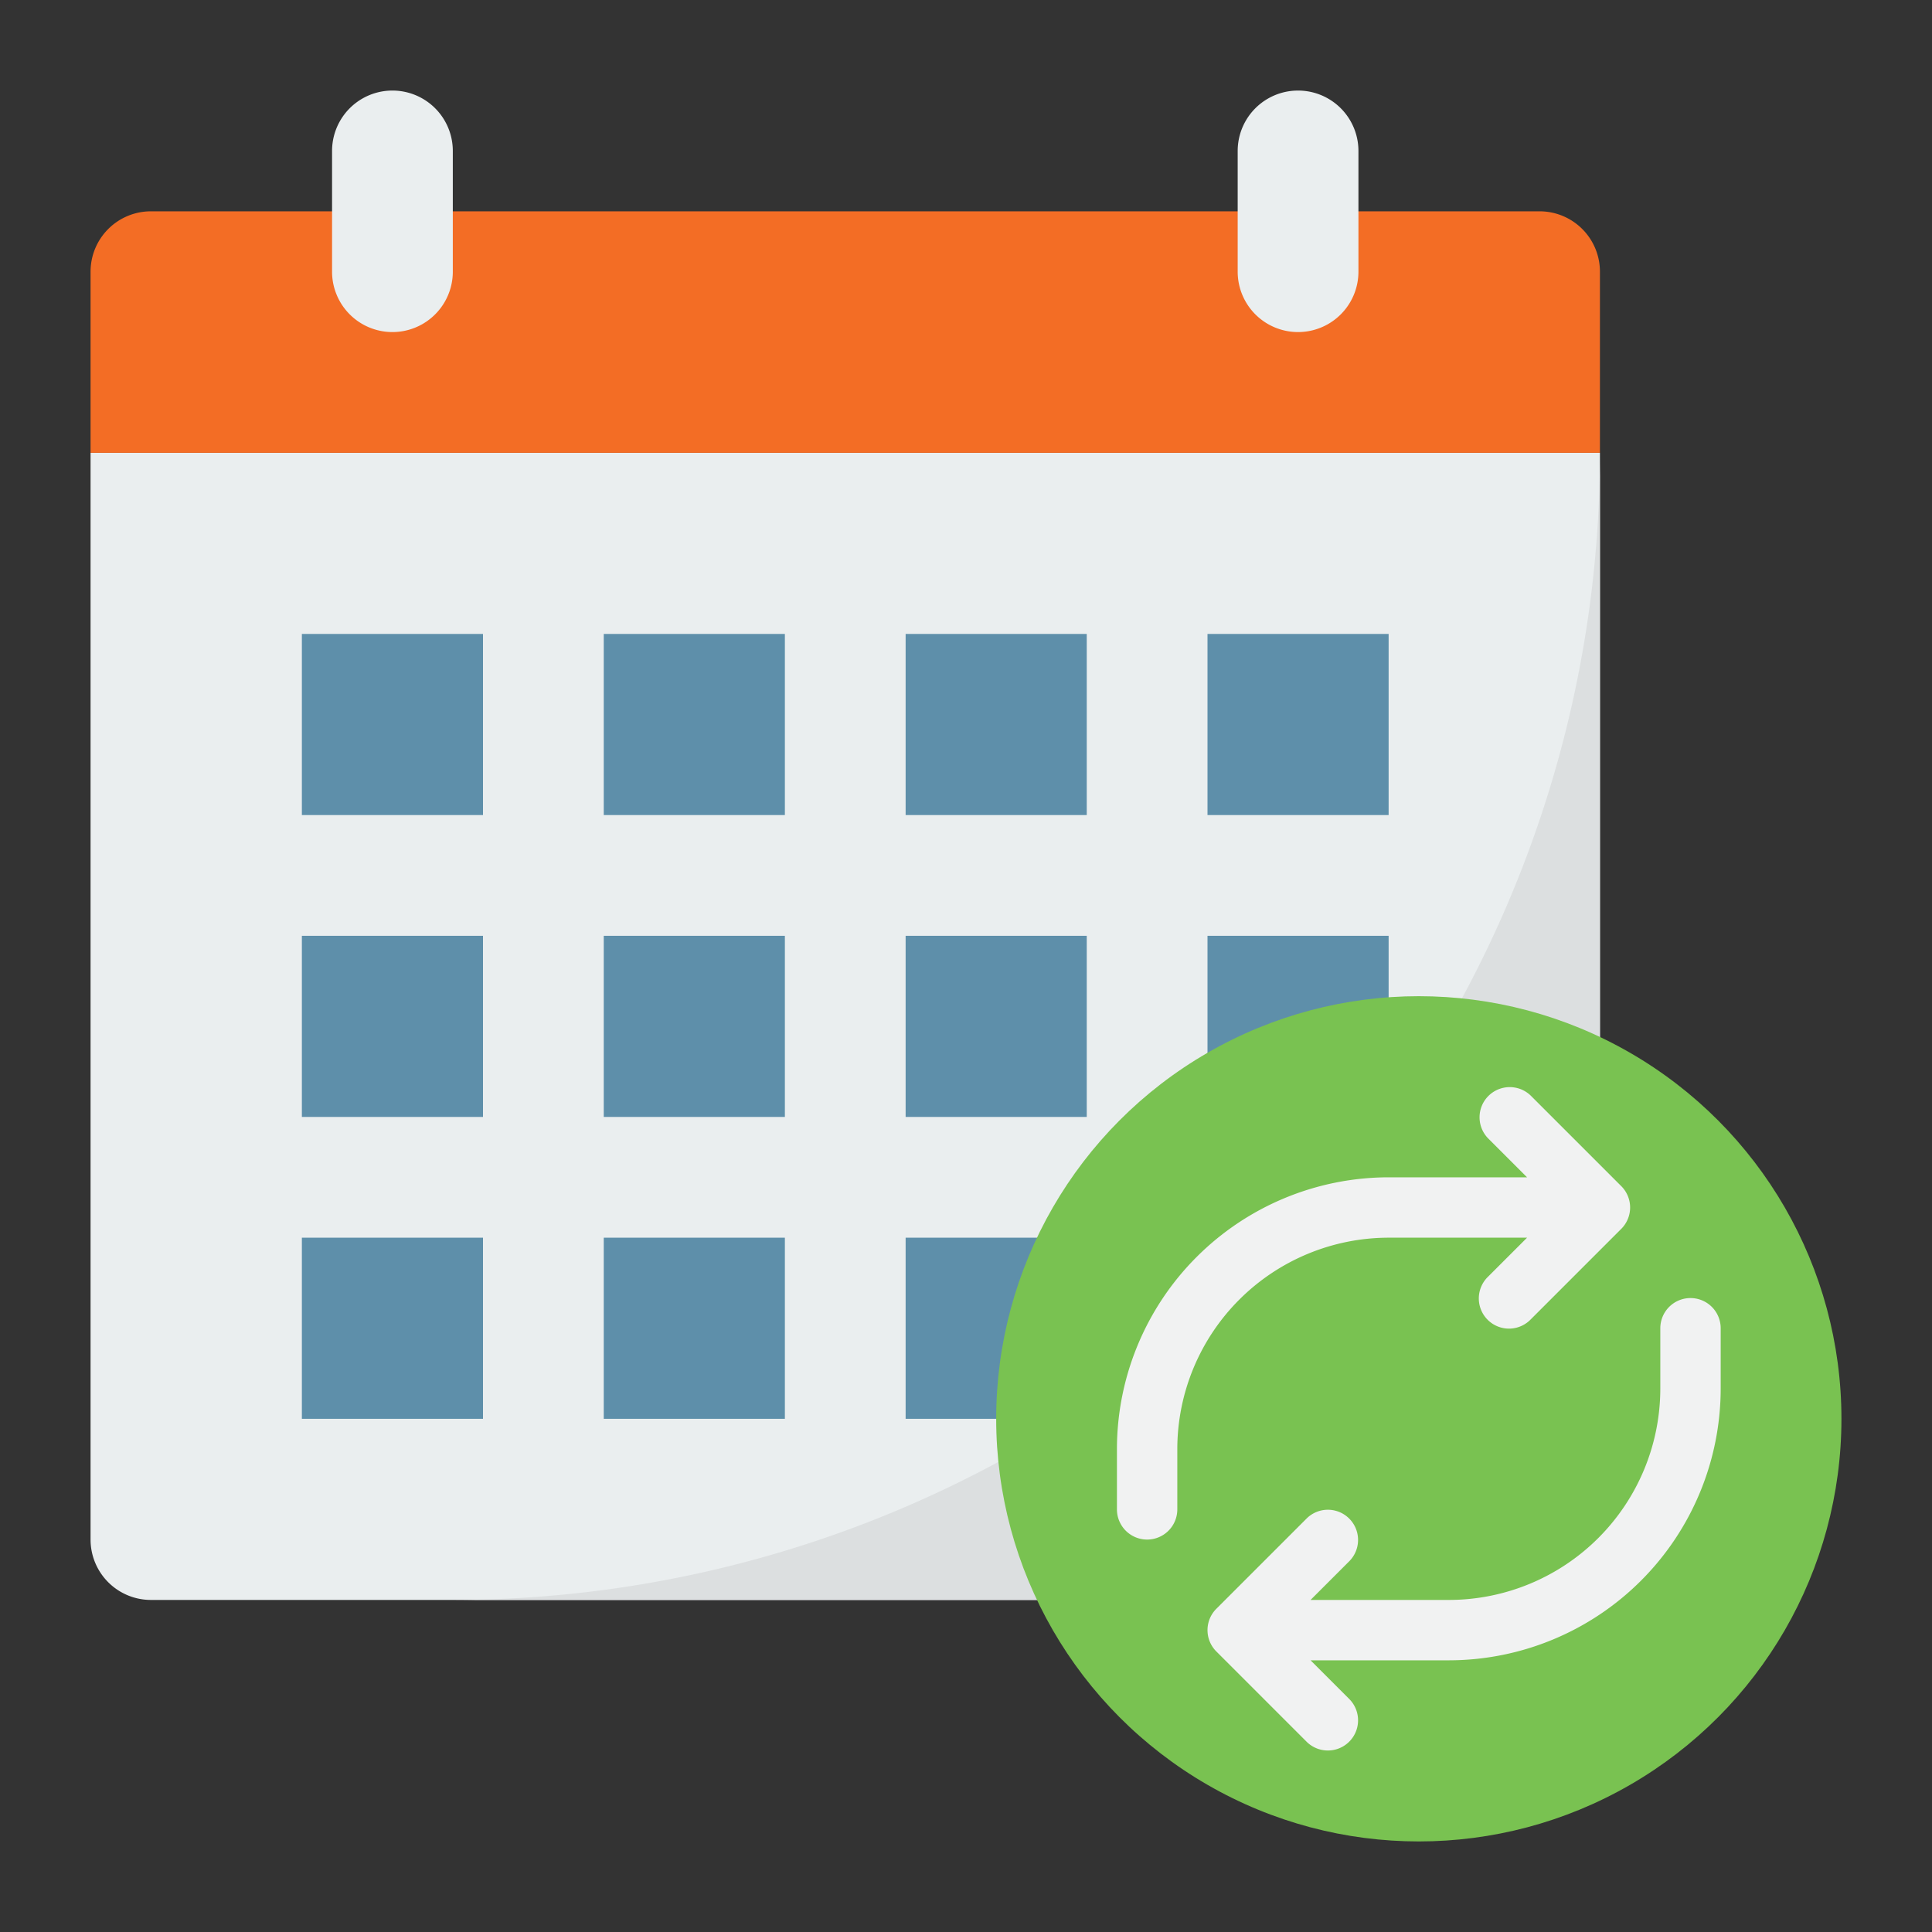 <?xml version="1.0"?>
<svg xmlns="http://www.w3.org/2000/svg" xmlns:xlink="http://www.w3.org/1999/xlink" xmlns:svgjs="http://svgjs.com/svgjs" version="1.1" width="512" height="512" x="0" y="0" viewBox="0 0 64 64" style="enable-background:new 0 0 512 512" xml:space="preserve" class=""><rect x="0" y="0" width="64" height="64" fill="#333333" stroke="none"/><g><g xmlns="http://www.w3.org/2000/svg" id="calendar-schedule-day-date-transfer"><path d="m3 15h50a0 0 0 0 1 0 0v36a2 2 0 0 1 -2 2h-46a2 2 0 0 1 -2-2v-36a0 0 0 0 1 0 0z" fill="#eaeeef" data-original="#9bc9ff" class=""/><path d="m15 53h36a2 2 0 0 0 2-2v-36a38 38 0 0 1 -38 38z" fill="#dcdfe0" data-original="#6aaeff" class=""/><path d="m5 7h46a2 2 0 0 1 2 2v6a0 0 0 0 1 0 0h-50a0 0 0 0 1 0 0v-6a2 2 0 0 1 2-2z" fill="#f36d25" data-original="#ed1c24" class=""/><g fill="#ffcd00"><path d="m10 21h6v6h-6z" fill="#5e8faa" data-original="#ffcd00" class=""/><path d="m20 21h6v6h-6z" fill="#5e8faa" data-original="#ffcd00" class=""/><path d="m30 21h6v6h-6z" fill="#5e8faa" data-original="#ffcd00" class=""/><path d="m40 21h6v6h-6z" fill="#5e8faa" data-original="#ffcd00" class=""/><path d="m10 31h6v6h-6z" fill="#5e8faa" data-original="#ffcd00" class=""/><path d="m20 31h6v6h-6z" fill="#5e8faa" data-original="#ffcd00" class=""/><path d="m10 41h6v6h-6z" fill="#5e8faa" data-original="#ffcd00" class=""/><path d="m20 41h6v6h-6z" fill="#5e8faa" data-original="#ffcd00" class=""/><path d="m30 31h6v6h-6z" fill="#5e8faa" data-original="#ffcd00" class=""/><path d="m40 31h6v6h-6z" fill="#5e8faa" data-original="#ffcd00" class=""/><path d="m30 41h6v6h-6z" fill="#5e8faa" data-original="#ffcd00" class=""/></g><path d="m15 5v4a2 2 0 0 1 -4 0v-4a2 2 0 0 1 4 0z" fill="#eaeeef" data-original="#ff9811" class=""/><path d="m45 5v4a2 2 0 0 1 -4 0v-4a2 2 0 0 1 4 0z" fill="#eaeeef" data-original="#ff9811" class=""/><circle cx="47" cy="47" fill="#79c251" r="14" data-original="#5eac24" class=""/><path d="m46 41h4.586l-1.293 1.293a1 1 0 1 0 1.414 1.414l3-3a1 1 0 0 0 0-1.414l-3-3a1 1 0 0 0 -1.414 1.414l1.293 1.293h-4.586a9.011 9.011 0 0 0 -9 9v2a1 1 0 0 0 2 0v-2a7.008 7.008 0 0 1 7-7z" fill="#f1f2f2" data-original="#f1f2f2" class=""/><path d="m56 43a1 1 0 0 0 -1 1v2a7.008 7.008 0 0 1 -7 7h-4.586l1.293-1.293a1 1 0 0 0 -1.414-1.414l-3 3a1 1 0 0 0 0 1.414l3 3a1 1 0 0 0 1.414-1.414l-1.293-1.293h4.586a9.011 9.011 0 0 0 9-9v-2a1 1 0 0 0 -1-1z" fill="#f1f2f2" data-original="#f1f2f2" class=""/></g></g></svg>
